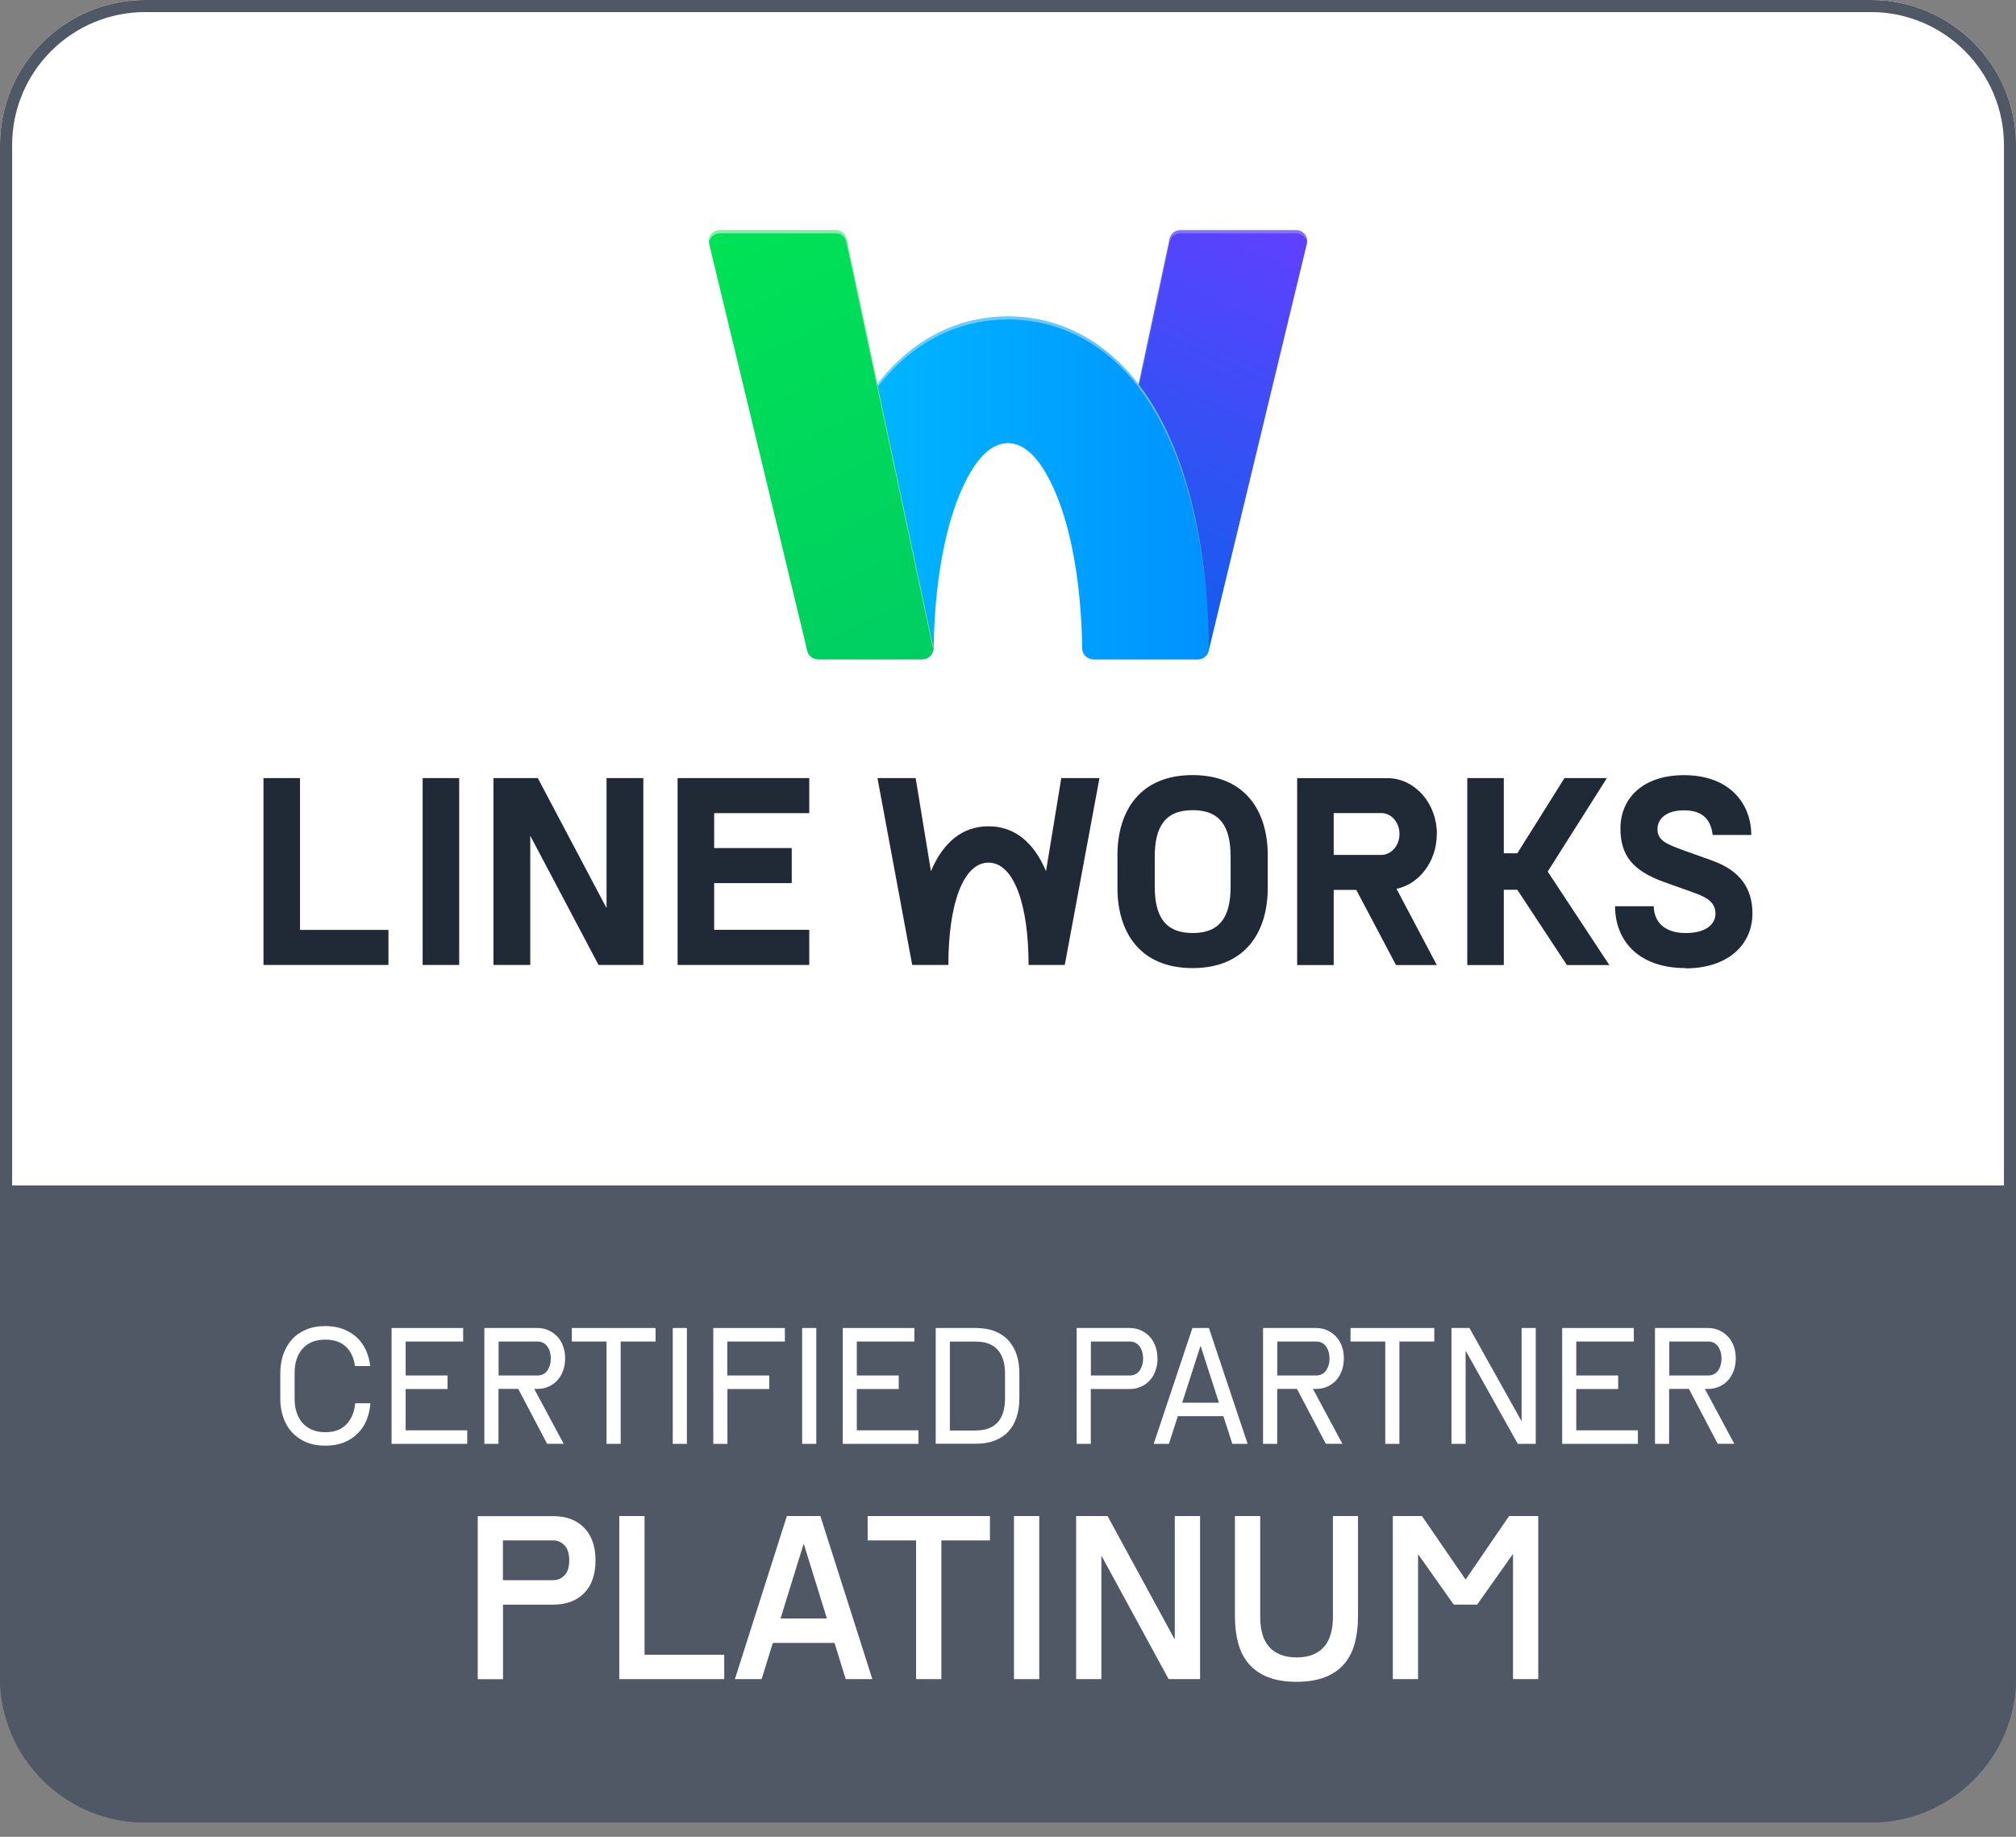 <svg xmlns="http://www.w3.org/2000/svg" width="90" height="82" viewBox="0 0 90 82" fill="none"><rect x="0" y="0" width="90" height="82" fill="#808080" stroke="none"/><g clip-path="url(#clip0_185_1162)"><path d="M0 52.92H90V74.879C90 78.455 87.098 81.361 83.518 81.361H6.482C2.902 81.361 0 78.459 0 74.879V52.92Z" fill="#505866"></path><path d="M6.482 0H83.522C87.098 0 90.004 2.902 90.004 6.482V52.923H0V6.482C0 2.902 2.902 0 6.482 0Z" fill="white"></path><path d="M48.832 29.43H53.477C53.709 29.43 53.907 29.271 53.961 29.046L58.343 10.876C58.417 10.57 58.184 10.275 57.87 10.275H52.691C52.462 10.275 52.264 10.434 52.214 10.659L48.344 28.822C48.278 29.132 48.514 29.426 48.832 29.426V29.43Z" fill="url(#paint0_linear_185_1162)"></path><path opacity="0.25" d="M48.347 28.961L52.218 10.799C52.264 10.574 52.462 10.415 52.694 10.415H57.874C58.122 10.415 58.32 10.601 58.351 10.829C58.389 10.543 58.169 10.279 57.874 10.279H52.694C52.466 10.279 52.268 10.438 52.218 10.663L48.347 28.826C48.336 28.884 48.336 28.942 48.347 28.996C48.347 28.984 48.347 28.973 48.347 28.961Z" fill="white"></path><path d="M52.167 19.417C50.064 14.811 46.77 14.125 44.996 14.125C43.222 14.125 39.928 14.811 37.825 19.417C36.697 21.885 36.074 25.151 36.023 28.89C36.019 29.184 36.256 29.428 36.55 29.428H41.153C41.44 29.428 41.676 29.2 41.68 28.913C41.726 26.019 42.183 23.497 42.97 21.769C43.574 20.448 44.256 19.782 44.996 19.782C45.736 19.782 46.422 20.452 47.022 21.769C47.817 23.505 48.27 26.042 48.312 28.952C48.316 29.215 48.533 29.428 48.797 29.428H53.481C53.752 29.428 53.969 29.208 53.965 28.94C53.915 25.182 53.295 21.901 52.16 19.417H52.167Z" fill="url(#paint1_linear_185_1162)"></path><path opacity="0.4" d="M37.829 19.553C39.932 14.946 43.225 14.261 45 14.261C46.774 14.261 50.068 14.946 52.171 19.553C53.295 22.009 53.915 25.256 53.973 28.967C53.973 28.96 53.973 28.948 53.973 28.94C53.922 25.182 53.303 21.901 52.167 19.417C50.064 14.811 46.77 14.125 44.996 14.125C43.222 14.125 39.928 14.811 37.825 19.417C36.697 21.885 36.074 25.151 36.023 28.89C36.023 28.902 36.023 28.909 36.023 28.921C36.089 25.229 36.705 22.002 37.825 19.553H37.829Z" fill="white"></path><path d="M41.184 29.43H36.511C36.287 29.43 36.093 29.275 36.039 29.058L31.657 10.88C31.583 10.574 31.816 10.279 32.13 10.279H37.31C37.538 10.279 37.736 10.438 37.786 10.663L41.66 28.841C41.726 29.143 41.494 29.43 41.184 29.43Z" fill="url(#paint2_linear_185_1162)"></path><path opacity="0.5" d="M32.126 10.415H37.306C37.534 10.415 37.732 10.574 37.782 10.799L41.656 28.977C41.656 28.977 41.656 29 41.656 29.012C41.664 28.957 41.664 28.899 41.656 28.845L37.782 10.667C37.736 10.442 37.538 10.283 37.306 10.283H32.126C31.827 10.283 31.607 10.547 31.649 10.833C31.684 10.605 31.878 10.419 32.126 10.419V10.415Z" fill="white"></path><path d="M17.341 41.513V43.078H11.762V34.736H13.393V41.513H17.341Z" fill="#202936"></path><path d="M20.499 34.736V43.078H18.868V34.736H20.499Z" fill="#202936"></path><path d="M23.672 37.309V43.078H22.029V34.736H24.009L27.078 40.54V34.736H28.72V43.078H26.721L23.672 37.309Z" fill="#202936"></path><path d="M36.128 41.513V43.078H30.25V34.736H36.128V36.301H31.882V37.859H35.345V39.424H31.882V41.509H36.128V41.513Z" fill="#202936"></path><path d="M47.379 34.736L46.697 38.894C46.155 37.599 45.287 36.887 44.128 36.887C42.97 36.887 42.102 37.599 41.56 38.894L40.878 34.736H39.173L40.723 43.078H42.338C42.338 40.342 43.009 38.51 44.128 38.51C45.248 38.51 45.918 40.342 45.918 43.078H47.534L49.084 34.736H47.379Z" fill="#202936"></path><path d="M49.886 38.189C49.886 36.198 50.893 34.602 53.241 34.602C55.589 34.602 56.596 36.202 56.596 38.189V39.638C56.596 41.618 55.589 43.218 53.241 43.218C50.893 43.218 49.886 41.618 49.886 39.638V38.189ZM54.938 38.251C54.938 36.926 54.492 36.167 53.245 36.167C51.997 36.167 51.551 36.93 51.551 38.251V39.576C51.551 40.89 51.997 41.653 53.245 41.653C54.492 41.653 54.938 40.89 54.938 39.576V38.251Z" fill="#202936"></path><path d="M64.147 37.231C64.147 35.895 63.213 34.802 62.035 34.74H57.909V43.082H59.54V39.727H60.548L62.322 43.082H64.143L62.345 39.68C63.368 39.463 64.143 38.448 64.143 37.231H64.147ZM61.667 38.165H59.54V36.298H61.667C62.117 36.298 62.477 36.716 62.477 37.231C62.477 37.747 62.113 38.165 61.667 38.165Z" fill="#202936"></path><path d="M75.251 43.218C73.127 43.218 72.101 41.971 72.101 40.456H73.825C73.856 41.335 74.511 41.653 75.251 41.653C76.212 41.653 76.583 41.219 76.583 40.797C76.583 40.332 76.289 40.088 75.63 39.855L74.298 39.379C72.849 38.859 72.353 38.162 72.341 37.008C72.329 35.64 73.344 34.605 75.173 34.605C77.308 34.605 78.183 35.973 78.183 37.275H76.459C76.363 36.469 75.89 36.175 75.169 36.175C74.398 36.175 73.995 36.547 73.995 37.011C73.995 37.519 74.375 37.678 75.2 37.976L76.448 38.422C77.684 38.867 78.234 39.669 78.234 40.773C78.234 42.172 77.145 43.23 75.243 43.23L75.251 43.218Z" fill="#202936"></path><path d="M71.736 34.736H69.842L67.738 38.092H67.134V34.736H65.503V43.082H67.134V39.723H67.738L69.95 43.082H71.845L69.094 38.909L71.736 34.736Z" fill="#202936"></path><path d="M83.522 0.539C86.796 0.539 89.462 3.204 89.462 6.478V74.879C89.462 78.152 86.796 80.818 83.522 80.818H6.482C3.208 80.818 0.542 78.152 0.542 74.879V6.482C0.539 3.204 3.204 0.539 6.482 0.539H83.522ZM83.522 0H6.482C2.902 0 0 2.902 0 6.482V74.882C0 78.459 2.902 81.36 6.482 81.36H83.522C87.102 81.36 90.004 78.459 90.004 74.879V6.482C90 2.902 87.098 0 83.522 0Z" fill="#505866"></path><path d="M26.586 69.656C26.586 70.283 26.419 70.771 26.082 71.116C25.745 71.461 25.284 71.635 24.691 71.635H22.456V74.963H21.328V67.684H24.691C25.284 67.684 25.745 67.858 26.082 68.207C26.419 68.555 26.586 69.04 26.586 69.663V69.656ZM25.412 69.656C25.412 69.361 25.342 69.136 25.202 68.989C25.063 68.842 24.896 68.768 24.699 68.768H22.452V70.543H24.699C24.896 70.543 25.063 70.469 25.202 70.326C25.342 70.183 25.412 69.958 25.412 69.656Z" fill="white"></path><path d="M32.331 74.96H27.647V67.68H28.774V73.871H32.331V74.96Z" fill="white"></path><path d="M37.755 74.96L37.255 73.344H34.501L34.001 74.96H32.808L35.128 67.68H36.624L38.944 74.96H37.751H37.755ZM35.872 68.935L34.846 72.251H36.914L35.888 68.935H35.868H35.872Z" fill="white"></path><path d="M38.735 67.68H44.194V68.768H42.025V74.96H40.897V68.768H38.735V67.68Z" fill="white"></path><path d="M46.395 67.68V74.96H45.267V67.68H46.395Z" fill="white"></path><path d="M53.574 74.96H52.171L49.188 69.481H49.169V74.96H48.041V67.68H49.444L52.427 73.158H52.446V67.68H53.574V74.96Z" fill="white"></path><path d="M60.625 67.68V72.17C60.625 72.608 60.575 73.007 60.478 73.367C60.381 73.728 60.222 74.034 60.005 74.285C59.788 74.537 59.505 74.735 59.157 74.87C58.804 75.01 58.382 75.08 57.882 75.08C57.382 75.08 56.948 75.01 56.604 74.87C56.255 74.731 55.972 74.537 55.755 74.285C55.538 74.034 55.379 73.728 55.279 73.367C55.182 73.007 55.131 72.608 55.131 72.17V67.68H56.259V72.197C56.259 72.461 56.29 72.705 56.348 72.922C56.406 73.139 56.499 73.328 56.631 73.487C56.759 73.646 56.929 73.766 57.134 73.855C57.34 73.944 57.592 73.991 57.886 73.991C58.18 73.991 58.432 73.948 58.638 73.855C58.843 73.766 59.01 73.642 59.137 73.487C59.265 73.328 59.354 73.142 59.416 72.922C59.474 72.705 59.505 72.461 59.505 72.197V67.68H60.633H60.625Z" fill="white"></path><path d="M63.306 69.369V74.96H62.179V67.68H63.48L65.429 70.516L67.37 67.68H68.672V74.96H67.545V69.369L65.945 71.632H64.898L63.298 69.369H63.306Z" fill="white"></path><path d="M15.846 60.985C15.799 60.617 15.664 60.331 15.439 60.117C15.214 59.908 14.912 59.804 14.525 59.804C14.087 59.804 13.75 59.939 13.51 60.206C13.269 60.478 13.153 60.838 13.153 61.291V62.454C13.153 62.678 13.184 62.88 13.246 63.066C13.308 63.248 13.397 63.407 13.514 63.535C13.63 63.662 13.777 63.763 13.947 63.833C14.118 63.903 14.312 63.938 14.525 63.938C14.924 63.938 15.238 63.821 15.462 63.589C15.687 63.356 15.823 63.042 15.857 62.644H16.535C16.516 62.911 16.462 63.159 16.369 63.387C16.276 63.616 16.144 63.817 15.974 63.988C15.803 64.158 15.602 64.294 15.361 64.391C15.121 64.488 14.842 64.538 14.529 64.538C14.195 64.538 13.905 64.484 13.653 64.375C13.401 64.267 13.192 64.116 13.021 63.926C12.851 63.736 12.727 63.515 12.642 63.263C12.556 63.011 12.514 62.74 12.514 62.454V61.291C12.514 61.001 12.556 60.73 12.642 60.478C12.727 60.226 12.855 60.001 13.021 59.811C13.188 59.621 13.401 59.47 13.653 59.362C13.905 59.254 14.195 59.199 14.529 59.199C14.831 59.199 15.098 59.246 15.334 59.339C15.567 59.432 15.768 59.556 15.939 59.715C16.105 59.873 16.241 60.063 16.338 60.28C16.435 60.497 16.501 60.733 16.524 60.985H15.846Z" fill="white"></path><path d="M20.863 64.457H17.481V59.285H20.677V59.889H18.109V61.404H19.98V62.009H18.109V63.853H20.859V64.457H20.863Z" fill="white"></path><path d="M22.254 62.009V64.457H21.623V59.285H23.974C24.172 59.285 24.346 59.32 24.501 59.394C24.656 59.467 24.784 59.564 24.896 59.684C25.005 59.808 25.09 59.952 25.144 60.114C25.202 60.277 25.23 60.455 25.23 60.641C25.23 60.827 25.202 61.005 25.144 61.172C25.086 61.339 25.005 61.482 24.896 61.606C24.788 61.73 24.656 61.827 24.501 61.896C24.346 61.97 24.172 62.005 23.974 62.005H23.85L25.164 64.454H24.424L23.137 62.005H22.258L22.254 62.009ZM24.59 60.645C24.59 60.436 24.54 60.258 24.435 60.11C24.331 59.963 24.183 59.889 23.986 59.889H22.258V61.404H23.986C24.183 61.404 24.335 61.331 24.435 61.184C24.536 61.036 24.59 60.858 24.59 60.641V60.645Z" fill="white"></path><path d="M25.532 59.285H29.267V59.889H27.709V64.457H27.078V59.889H25.528V59.285H25.532Z" fill="white"></path><path d="M30.665 59.285V64.457H30.034V59.285H30.665Z" fill="white"></path><path d="M32.474 62.009V64.457H31.843V59.285H35.039V59.889H32.47V61.404H34.342V62.009H32.47H32.474Z" fill="white"></path><path d="M36.442 59.285V64.457H35.81V59.285H36.442Z" fill="white"></path><path d="M41.006 64.457H37.623V59.285H40.82V59.889H38.251V61.404H40.122V62.009H38.251V63.853H41.002V64.457H41.006Z" fill="white"></path><path d="M41.773 59.285H43.547C43.877 59.285 44.163 59.332 44.407 59.428C44.651 59.525 44.857 59.661 45.019 59.839C45.182 60.017 45.306 60.23 45.387 60.482C45.469 60.734 45.508 61.017 45.508 61.331V62.4C45.508 62.714 45.469 63.001 45.387 63.252C45.306 63.504 45.186 63.721 45.023 63.899C44.861 64.078 44.655 64.213 44.411 64.31C44.163 64.407 43.877 64.453 43.547 64.453H41.773V59.281V59.285ZM43.586 63.857C44 63.857 44.318 63.737 44.539 63.496C44.76 63.256 44.868 62.892 44.868 62.408V61.339C44.868 60.858 44.756 60.498 44.535 60.254C44.314 60.014 43.997 59.893 43.586 59.893H42.404V63.861H43.586V63.857Z" fill="white"></path><path d="M51.675 60.645C51.675 60.835 51.648 61.009 51.59 61.176C51.532 61.342 51.451 61.486 51.342 61.61C51.234 61.734 51.102 61.831 50.947 61.9C50.792 61.974 50.618 62.009 50.424 62.009H48.696V64.457H48.065V59.285H50.42C50.614 59.285 50.788 59.32 50.943 59.394C51.098 59.467 51.23 59.564 51.338 59.684C51.447 59.808 51.528 59.952 51.586 60.114C51.644 60.277 51.671 60.455 51.671 60.641L51.675 60.645ZM51.032 60.645C51.032 60.436 50.982 60.258 50.877 60.11C50.773 59.963 50.625 59.889 50.428 59.889H48.7V61.404H50.428C50.625 61.404 50.776 61.331 50.877 61.184C50.978 61.036 51.032 60.858 51.032 60.641V60.645Z" fill="white"></path><path d="M55.015 64.457L54.616 63.221H52.582L52.183 64.457H51.505L53.233 59.285H53.969L55.697 64.457H55.019H55.015ZM53.589 60.099L52.776 62.621H54.418L53.605 60.099H53.593H53.589Z" fill="white"></path><path d="M57.018 62.009V64.457H56.386V59.285H58.738C58.936 59.285 59.11 59.32 59.265 59.394C59.42 59.467 59.548 59.564 59.66 59.684C59.769 59.808 59.854 59.952 59.908 60.114C59.966 60.277 59.993 60.455 59.993 60.641C59.993 60.827 59.966 61.005 59.908 61.172C59.85 61.339 59.769 61.482 59.66 61.606C59.552 61.73 59.42 61.827 59.265 61.896C59.11 61.97 58.936 62.005 58.738 62.005H58.614L59.928 64.454H59.188L57.901 62.005H57.022L57.018 62.009ZM59.354 60.645C59.354 60.436 59.304 60.258 59.199 60.11C59.095 59.963 58.947 59.889 58.75 59.889H57.022V61.404H58.75C58.947 61.404 59.099 61.331 59.199 61.184C59.3 61.036 59.354 60.858 59.354 60.641V60.645Z" fill="white"></path><path d="M60.296 59.285H64.031V59.889H62.473V64.457H61.842V59.889H60.292V59.285H60.296Z" fill="white"></path><path d="M68.56 64.457H67.758L65.441 60.316H65.429V64.457H64.798V59.285H65.6L67.916 63.427H67.928V59.285H68.56V64.457Z" fill="white"></path><path d="M73.124 64.457H69.741V59.285H72.938V59.889H70.369V61.404H72.24V62.009H70.369V63.853H73.12V64.457H73.124Z" fill="white"></path><path d="M74.514 62.009V64.457H73.883V59.285H76.234C76.432 59.285 76.606 59.32 76.761 59.394C76.916 59.467 77.044 59.564 77.157 59.684C77.265 59.808 77.35 59.952 77.405 60.114C77.463 60.277 77.49 60.455 77.49 60.641C77.49 60.827 77.463 61.005 77.405 61.172C77.346 61.339 77.265 61.482 77.157 61.606C77.048 61.73 76.916 61.827 76.761 61.896C76.606 61.97 76.432 62.005 76.234 62.005H76.111L77.424 64.454H76.684L75.398 62.005H74.518L74.514 62.009ZM76.854 60.645C76.854 60.436 76.804 60.258 76.699 60.11C76.595 59.963 76.448 59.889 76.25 59.889H74.522V61.404H76.25C76.448 61.404 76.599 61.331 76.699 61.184C76.804 61.036 76.854 60.858 76.854 60.641V60.645Z" fill="white"></path></g><defs><linearGradient id="paint0_linear_185_1162" x1="48.642" y1="29.391" x2="57.63" y2="10.117" gradientUnits="userSpaceOnUse"><stop stop-color="#0563EA"></stop><stop offset="1" stop-color="#6040FF"></stop></linearGradient><linearGradient id="paint1_linear_185_1162" x1="36.023" y1="21.777" x2="53.973" y2="21.777" gradientUnits="userSpaceOnUse"><stop stop-color="#00BDFF"></stop><stop offset="1" stop-color="#0092FF"></stop></linearGradient><linearGradient id="paint2_linear_185_1162" x1="32.37" y1="10.117" x2="41.362" y2="29.399" gradientUnits="userSpaceOnUse"><stop stop-color="#00E255"></stop><stop offset="1" stop-color="#00CE62"></stop></linearGradient><clipPath id="clip0_185_1162"><rect width="90" height="81.36" fill="white"></rect></clipPath></defs></svg>